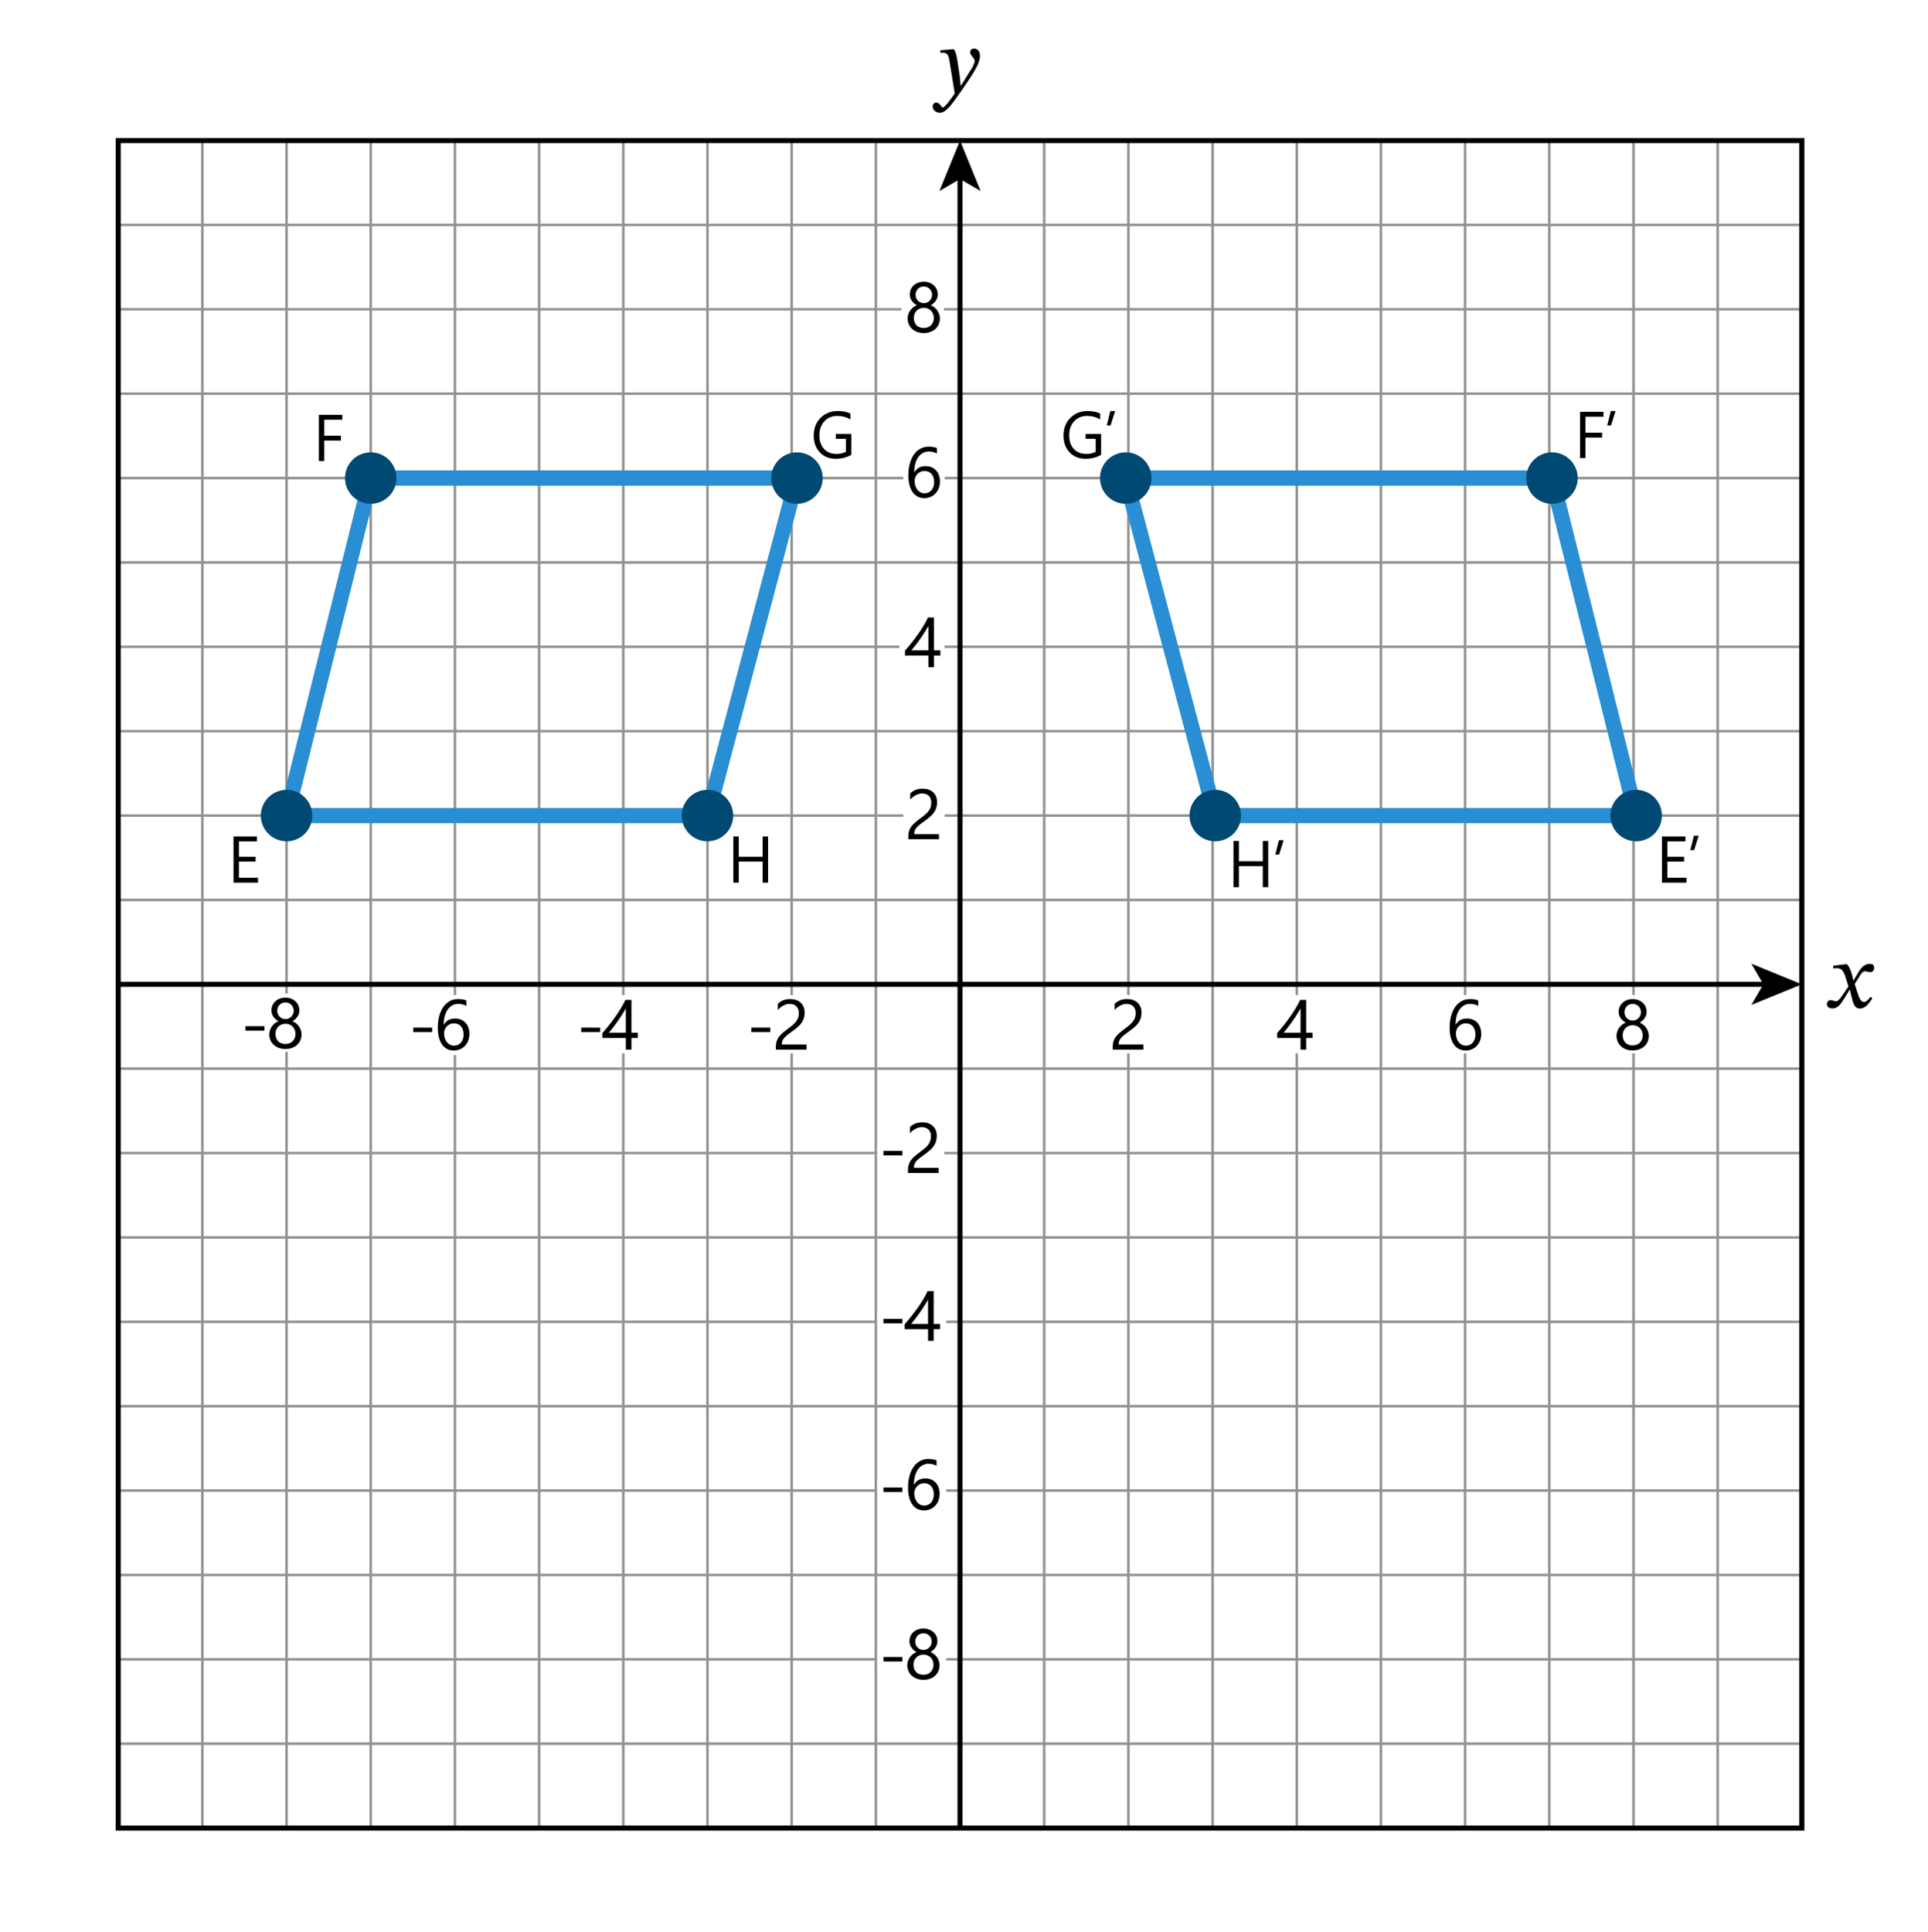 <?xml version="1.0" encoding="UTF-8"?> <svg xmlns="http://www.w3.org/2000/svg" id="Layer_1" data-name="Layer 1" viewBox="0 0 379.912 380.703"><defs><style> .cls-1 { stroke: #000; } .cls-1, .cls-2, .cls-3 { fill: none; stroke-miterlimit: 10; } .cls-2 { stroke: #929293; stroke-width: .5px; } .cls-4 { fill: #fff; } .cls-3 { stroke: #298ed3; stroke-width: 3px; } .cls-5 { fill: #004972; } </style></defs><rect class="cls-4" width="379.912" height="380.703"></rect><path d="M189.121,15.029l.162,1.801h.108l2.07-3.331c.433-.702.595-1.188.595-1.477,0-.666-.883-1.026-.883-1.729,0-.396.271-.72.774-.72.612,0,1.152.45,1.152,1.458,0,.648-.216,1.369-.774,2.396-.9,1.674-2.772,4.303-2.953,4.555-1.944,2.773-2.971,4.231-4.177,4.231-.721,0-1.404-.486-1.404-1.225,0-.504.306-.774.702-.774.738,0,1.008.973,1.296.973.396,0,1.837-2.017,2.341-2.772l-1.026-6.338c-.144-.9-.252-1.692-1.314-1.692-.162,0-.324.018-.485.035v-.521l2.412-.198h.271c.396.685.521,1.261.738,2.701l.396,2.628Z"></path><line class="cls-2" x1="23.291" y1="44.318" x2="355.055" y2="44.318"></line><line class="cls-2" x1="23.291" y1="60.943" x2="355.055" y2="60.943"></line><line class="cls-2" x1="23.291" y1="77.568" x2="355.055" y2="77.568"></line><line class="cls-2" x1="23.291" y1="94.193" x2="355.055" y2="94.193"></line><line class="cls-2" x1="23.291" y1="110.819" x2="355.055" y2="110.819"></line><line class="cls-2" x1="23.291" y1="127.444" x2="355.055" y2="127.444"></line><line class="cls-2" x1="23.291" y1="144.069" x2="355.055" y2="144.069"></line><line class="cls-2" x1="23.291" y1="160.695" x2="355.055" y2="160.695"></line><line class="cls-2" x1="23.291" y1="177.32" x2="355.055" y2="177.32"></line><line class="cls-2" x1="23.291" y1="210.57" x2="355.055" y2="210.57"></line><line class="cls-2" x1="23.291" y1="227.196" x2="355.055" y2="227.196"></line><line class="cls-2" x1="23.291" y1="243.821" x2="355.055" y2="243.821"></line><line class="cls-2" x1="23.291" y1="260.446" x2="355.055" y2="260.446"></line><line class="cls-2" x1="23.291" y1="277.071" x2="355.055" y2="277.071"></line><line class="cls-2" x1="23.291" y1="293.697" x2="355.055" y2="293.697"></line><line class="cls-2" x1="23.291" y1="310.322" x2="355.055" y2="310.322"></line><line class="cls-2" x1="23.291" y1="326.947" x2="355.055" y2="326.947"></line><line class="cls-2" x1="23.291" y1="343.573" x2="355.055" y2="343.573"></line><line class="cls-2" x1="172.585" y1="27.692" x2="172.585" y2="360.198"></line><line class="cls-2" x1="155.997" y1="27.692" x2="155.997" y2="360.198"></line><line class="cls-2" x1="139.409" y1="27.692" x2="139.409" y2="360.198"></line><line class="cls-2" x1="122.82" y1="27.692" x2="122.82" y2="360.198"></line><line class="cls-2" x1="106.232" y1="27.692" x2="106.232" y2="360.198"></line><line class="cls-2" x1="89.644" y1="27.692" x2="89.644" y2="360.198"></line><line class="cls-2" x1="73.056" y1="27.692" x2="73.056" y2="360.198"></line><line class="cls-2" x1="56.468" y1="27.692" x2="56.468" y2="360.198"></line><line class="cls-2" x1="39.879" y1="27.692" x2="39.879" y2="360.198"></line><line class="cls-2" x1="338.467" y1="27.692" x2="338.467" y2="360.198"></line><line class="cls-2" x1="321.879" y1="27.692" x2="321.879" y2="360.198"></line><line class="cls-2" x1="305.29" y1="27.692" x2="305.29" y2="360.198"></line><line class="cls-2" x1="288.702" y1="27.692" x2="288.702" y2="360.198"></line><line class="cls-2" x1="272.114" y1="27.692" x2="272.114" y2="360.198"></line><line class="cls-2" x1="255.526" y1="27.692" x2="255.526" y2="360.198"></line><line class="cls-2" x1="238.938" y1="27.692" x2="238.938" y2="360.198"></line><line class="cls-2" x1="222.349" y1="27.692" x2="222.349" y2="360.198"></line><line class="cls-2" x1="205.761" y1="27.692" x2="205.761" y2="360.198"></line><rect class="cls-1" x="23.291" y="27.692" width="331.764" height="332.505"></rect><g><line class="cls-1" x1="23.291" y1="193.945" x2="347.994" y2="193.945"></line><polygon points="355.055 193.945 345.106 198.011 347.467 193.945 345.106 189.881 355.055 193.945"></polygon></g><g><line class="cls-1" x1="189.173" y1="34.753" x2="189.173" y2="360.198"></line><polygon points="189.173 27.692 185.108 37.642 189.173 35.281 193.238 37.642 189.173 27.692"></polygon></g><path d="M366.145,191.661c.468-.811,1.152-1.746,2.287-1.746.63,0,.882.288.882.774,0,.611-.396.864-.811.864-.342,0-.666-.181-.972-.181-.378,0-.648.252-.954.757l-1.099,1.746.378,1.225c.504,1.62.828,2.322,1.44,2.322.468,0,.847-.432,1.278-1.008l.378.288c-.504.773-1.296,2.017-2.467,2.017-.882,0-1.224-.685-1.512-1.854l-.45-1.819h-.072l-1.152,1.873c-.576.937-1.171,1.782-2.251,1.782-.774,0-1.044-.45-1.044-.864,0-.396.27-.774.72-.774.36,0,.828.234,1.116.234.072,0,.396-.018,1.099-1.026l1.297-1.891-.505-1.639c-.468-1.494-.81-1.98-1.891-1.98-.197,0-.359.019-.594.055v-.541l2.449-.288h.27c.433.505.792,1.297,1.026,2.27l.216.918h.055l.882-1.513Z"></path><rect class="cls-4" x="177.626" y="59.868" width="8.374" height="2.242"></rect><rect class="cls-4" x="177.997" y="93.073" width="8.135" height="2.242"></rect><path d="M178.848,62.738c0-.26.041-.521.123-.783.082-.262.199-.507.352-.734.153-.228.342-.436.567-.622s.482-.335.77-.444c-.424-.237-.762-.541-1.012-.912-.251-.372-.376-.783-.376-1.234,0-.36.069-.692.208-.998.14-.306.332-.569.578-.793s.537-.397.875-.523c.337-.125.701-.188,1.094-.188.396,0,.763.063,1.101.191.337.128.629.303.875.526s.438.487.574.793.205.636.205.991c0,.451-.126.862-.376,1.234-.251.371-.584.675-.998.912.282.109.535.258.759.444.223.187.411.395.563.622.153.228.271.473.353.734.082.263.123.523.123.783,0,.429-.078.82-.232,1.176-.155.355-.373.66-.653.912-.28.254-.615.45-1.005.592s-.819.212-1.288.212c-.465,0-.892-.07-1.278-.212-.388-.142-.723-.338-1.005-.592-.283-.252-.503-.557-.66-.912s-.235-.747-.235-1.176ZM180.065,62.642c0,.306.047.581.14.827.094.246.226.456.396.629s.379.307.622.399c.244.094.514.141.811.141.287,0,.551-.048.793-.144.241-.096.45-.23.625-.403.176-.173.312-.383.41-.629.099-.246.147-.52.147-.82,0-.273-.047-.529-.141-.77-.093-.238-.227-.449-.399-.632-.174-.183-.381-.326-.622-.431-.242-.104-.513-.157-.813-.157-.283,0-.544.049-.783.147-.239.098-.446.234-.622.41-.175.175-.313.385-.413.629-.101.243-.15.511-.15.803ZM180.413,58.096c0,.232.042.448.126.646.085.199.201.372.349.52.148.148.32.265.517.35.195.084.405.126.629.126.223,0,.434-.043.632-.13s.37-.204.517-.352c.146-.148.262-.322.349-.52.086-.199.13-.412.13-.64,0-.237-.042-.456-.127-.656-.084-.2-.199-.374-.345-.52-.146-.146-.318-.261-.517-.345-.198-.085-.411-.127-.639-.127-.242,0-.462.043-.66.13s-.369.204-.513.353c-.144.147-.254.322-.331.522-.078.2-.116.415-.116.643Z"></path><path d="M185.219,94.868c0,.479-.078.918-.232,1.319s-.369.747-.643,1.039-.599.519-.978.68c-.378.162-.789.243-1.23.243-.492,0-.933-.103-1.323-.308s-.72-.5-.991-.885c-.271-.386-.478-.856-.619-1.412s-.212-1.183-.212-1.88c0-.853.095-1.626.284-2.321.189-.694.458-1.289.807-1.783.349-.495.769-.877,1.261-1.146s1.042-.403,1.647-.403c.674,0,1.217.094,1.627.28v1.06c-.506-.26-1.039-.39-1.6-.39-.438,0-.832.098-1.183.294s-.652.473-.902.83c-.25.358-.443.79-.578,1.296s-.202,1.068-.202,1.688h.027c.451-.815,1.196-1.224,2.235-1.224.428,0,.814.073,1.159.219s.638.353.882.618c.244.268.432.585.564.954s.198.779.198,1.23ZM184.071,95.011c0-.342-.043-.649-.13-.923s-.211-.506-.373-.697-.361-.339-.598-.44c-.237-.104-.506-.154-.807-.154-.278,0-.536.053-.772.157s-.442.247-.615.427c-.173.181-.309.391-.407.629-.098.24-.147.494-.147.763,0,.337.048.653.144.946.096.295.23.551.403.77s.379.391.619.516c.239.126.505.188.796.188.283,0,.54-.054.772-.161.232-.106.431-.256.595-.447s.291-.42.383-.688c.091-.266.137-.562.137-.885Z"></path><rect class="cls-4" x="177.231" y="126.323" width="8.901" height="2.242"></rect><path d="M184.043,121.669v6.474h1.258v1.025h-1.258v2.304h-1.107v-2.304h-4.607v-.971c.428-.483.861-.999,1.299-1.548.438-.55.855-1.106,1.254-1.672s.768-1.129,1.107-1.691c.339-.563.625-1.103.858-1.617h1.196ZM179.593,128.143h3.343v-4.799c-.342.597-.666,1.13-.971,1.6s-.596.896-.872,1.278-.539.729-.79,1.039-.488.604-.711.882Z"></path><rect class="cls-4" x="177.997" y="159.574" width="8.135" height="2.242"></rect><path d="M183.51,158.129c0-.301-.047-.562-.14-.786s-.221-.409-.383-.558c-.162-.147-.352-.258-.571-.331s-.456-.109-.711-.109c-.219,0-.433.029-.643.089s-.414.142-.612.246-.39.23-.574.376-.356.308-.516.485v-1.203c.314-.306.666-.539,1.056-.701.39-.161.865-.242,1.425-.242.401,0,.772.059,1.114.174.342.117.638.286.889.51s.448.499.591.827.215.704.215,1.128c0,.388-.044.738-.133,1.053s-.223.61-.403.889-.407.545-.68.8-.595.515-.964.779c-.46.328-.84.608-1.138.841s-.536.45-.711.652c-.175.203-.298.406-.369.609-.071.202-.106.436-.106.7h4.881v1.005h-6.05v-.485c0-.419.045-.788.137-1.107s.242-.622.451-.909.484-.574.824-.861.755-.61,1.248-.971c.355-.255.653-.499.892-.731s.432-.465.578-.697.25-.468.311-.708c.062-.238.092-.493.092-.762Z"></path><rect class="cls-4" x="172.863" y="226.045" width="13.203" height="2.242"></rect><g><path d="M177.817,227.65h-3.732v-.882h3.732v.882Z"></path><path d="M183.444,223.876c0-.301-.047-.562-.14-.786-.094-.224-.222-.409-.383-.558-.162-.147-.353-.258-.571-.331s-.455-.109-.711-.109c-.219,0-.433.029-.643.089-.209.06-.413.142-.611.246s-.39.23-.574.376-.356.308-.517.485v-1.203c.314-.306.667-.539,1.057-.701.39-.161.864-.242,1.425-.242.401,0,.772.059,1.114.174.342.117.639.286.889.51.251.224.448.499.592.827s.215.704.215,1.128c0,.388-.044.738-.133,1.053s-.224.61-.403.889c-.181.278-.407.545-.681.8s-.595.515-.964.779c-.46.328-.84.608-1.138.841-.299.232-.536.45-.711.652-.176.203-.299.406-.369.609-.071.202-.106.436-.106.7h4.881v1.005h-6.05v-.485c0-.419.046-.788.137-1.107.092-.319.242-.622.451-.909.21-.287.484-.574.824-.861.339-.287.755-.61,1.247-.971.355-.255.653-.499.893-.731s.432-.465.577-.697c.146-.232.25-.468.312-.708.062-.238.092-.493.092-.762Z"></path></g><rect class="cls-4" x="172.863" y="258.867" width="13.599" height="2.242"></rect><g><path d="M177.817,260.736h-3.732v-.882h3.732v.882Z"></path><path d="M183.977,254.392v6.474h1.258v1.025h-1.258v2.304h-1.107v-2.304h-4.607v-.971c.429-.483.861-.999,1.299-1.548.438-.55.855-1.106,1.255-1.672.398-.565.768-1.129,1.107-1.691.339-.563.625-1.103.857-1.617h1.196ZM179.527,260.866h3.343v-4.799c-.342.597-.665,1.13-.971,1.6-.305.47-.596.896-.871,1.278-.276.383-.539.729-.79,1.039-.25.31-.487.604-.711.882Z"></path></g><rect class="cls-4" x="172.863" y="292.049" width="13.599" height="2.242"></rect><g><path d="M177.817,293.983h-3.732v-.882h3.732v.882Z"></path><path d="M185.153,294.332c0,.479-.077.918-.232,1.319-.154.401-.369.747-.643,1.039s-.599.519-.978.68c-.378.162-.788.243-1.23.243-.492,0-.933-.103-1.322-.308s-.721-.5-.991-.885c-.271-.386-.478-.856-.619-1.412-.141-.556-.212-1.183-.212-1.88,0-.853.095-1.626.284-2.321.188-.694.458-1.289.807-1.783.349-.495.769-.877,1.261-1.146s1.042-.403,1.647-.403c.675,0,1.217.094,1.627.28v1.06c-.506-.26-1.039-.39-1.6-.39-.438,0-.831.098-1.183.294-.351.196-.651.473-.902.83-.25.358-.443.79-.577,1.296-.135.506-.202,1.068-.202,1.688h.027c.451-.815,1.196-1.224,2.235-1.224.429,0,.814.073,1.159.219.344.146.638.353.882.618.243.268.432.585.563.954.133.369.198.779.198,1.23ZM184.004,294.475c0-.342-.043-.649-.13-.923-.086-.273-.211-.506-.372-.697-.162-.191-.361-.339-.599-.44-.236-.104-.506-.154-.807-.154-.277,0-.535.053-.772.157-.236.104-.441.247-.615.427-.173.181-.309.391-.406.629-.099.24-.147.494-.147.763,0,.337.048.653.144.946.096.295.23.551.403.77.174.219.38.391.619.516.239.126.505.188.796.188.283,0,.54-.054.772-.161.232-.106.431-.256.595-.447s.292-.42.383-.688c.092-.266.137-.562.137-.885Z"></path></g><rect class="cls-4" x="172.863" y="325.965" width="13.599" height="2.242"></rect><g><path d="M177.817,327.372h-3.732v-.882h3.732v.882Z"></path><path d="M178.782,328.096c0-.26.041-.521.123-.783.082-.262.199-.507.352-.734s.342-.436.567-.622.482-.335.769-.444c-.424-.237-.761-.541-1.012-.912-.25-.372-.376-.783-.376-1.234,0-.36.069-.692.208-.998s.332-.569.578-.793.538-.397.875-.523c.337-.125.702-.188,1.094-.188.396,0,.763.063,1.101.191s.629.303.875.526.438.487.574.793.205.636.205.991c0,.451-.125.862-.376,1.234-.25.371-.584.675-.998.912.283.109.536.258.759.444s.411.395.564.622.27.473.352.734c.082.263.123.523.123.783,0,.429-.078.82-.232,1.176s-.373.66-.653.912c-.28.254-.615.45-1.005.592s-.819.212-1.289.212c-.465,0-.891-.07-1.278-.212s-.722-.338-1.005-.592c-.283-.252-.502-.557-.66-.912s-.236-.747-.236-1.176ZM179.998,328.001c0,.306.047.581.14.827s.226.456.396.629.378.307.622.399c.244.094.514.141.81.141.287,0,.551-.048.793-.144s.45-.23.625-.403.312-.383.41-.629.147-.52.147-.82c0-.273-.047-.529-.14-.77-.093-.238-.227-.449-.4-.632s-.38-.326-.622-.431-.513-.157-.813-.157c-.283,0-.543.049-.783.147-.239.098-.447.234-.622.41-.175.175-.313.385-.414.629-.1.243-.15.511-.15.803ZM180.347,323.455c0,.232.042.448.126.646.084.199.201.372.349.52.148.148.32.265.516.35.196.084.406.126.629.126s.434-.043.632-.13.37-.204.516-.352c.146-.148.262-.322.349-.52.086-.199.13-.412.13-.64,0-.237-.042-.456-.126-.656s-.199-.374-.345-.52-.318-.261-.516-.345c-.198-.085-.411-.127-.639-.127-.242,0-.461.043-.66.13s-.369.204-.513.353c-.144.147-.254.322-.332.522s-.116.415-.116.643Z"></path></g><rect class="cls-4" x="216.613" y="200.687" width="11.473" height="2.242" transform="translate(424.157 -20.542) rotate(90)"></rect><path d="M223.794,199.589c0-.301-.047-.562-.14-.786-.094-.224-.222-.409-.383-.558-.162-.147-.353-.258-.571-.331s-.455-.109-.711-.109c-.219,0-.433.029-.643.089-.209.06-.413.142-.611.246s-.39.23-.574.376-.356.308-.517.485v-1.203c.314-.306.667-.539,1.057-.701.39-.161.864-.242,1.425-.242.401,0,.772.059,1.114.174.342.117.639.286.889.51.251.224.448.499.592.827s.215.704.215,1.128c0,.388-.044.738-.133,1.053s-.224.61-.403.889c-.181.278-.407.545-.681.8s-.595.515-.964.779c-.46.328-.84.608-1.138.841-.299.232-.536.45-.711.652-.176.203-.299.406-.369.609-.071.202-.106.436-.106.7h4.881v1.005h-6.05v-.485c0-.419.046-.788.137-1.107.092-.319.242-.622.451-.909.21-.287.484-.574.824-.861.339-.287.755-.61,1.247-.971.355-.255.653-.499.893-.731s.432-.465.577-.697c.146-.232.25-.468.312-.708.062-.238.092-.493.092-.762Z"></path><rect class="cls-4" x="249.666" y="200.687" width="11.473" height="2.242" transform="translate(457.21 -53.595) rotate(90)"></rect><path d="M257.381,197.019v6.474h1.258v1.025h-1.258v2.304h-1.107v-2.304h-4.607v-.971c.428-.483.861-.999,1.299-1.548.438-.55.855-1.106,1.254-1.672s.768-1.129,1.107-1.691c.339-.563.625-1.103.858-1.617h1.196ZM252.93,203.493h3.343v-4.799c-.342.597-.666,1.13-.971,1.6s-.596.896-.872,1.278-.539.729-.79,1.039-.488.604-.711.882Z"></path><rect class="cls-4" x="282.996" y="200.687" width="11.473" height="2.242" transform="translate(490.54 -86.925) rotate(90)"></rect><path d="M291.886,203.711c0,.479-.077.918-.232,1.319-.154.401-.369.747-.643,1.039s-.599.519-.978.68c-.378.162-.788.243-1.23.243-.492,0-.933-.103-1.322-.308s-.721-.5-.991-.885c-.271-.386-.478-.856-.619-1.412-.141-.556-.212-1.183-.212-1.88,0-.853.095-1.626.284-2.321.188-.694.458-1.289.807-1.783.349-.495.769-.877,1.261-1.146s1.042-.403,1.647-.403c.675,0,1.217.094,1.627.28v1.06c-.506-.26-1.039-.39-1.6-.39-.438,0-.831.098-1.183.294-.351.196-.651.473-.902.83-.25.358-.443.79-.577,1.296-.135.506-.202,1.068-.202,1.688h.027c.451-.815,1.196-1.224,2.235-1.224.429,0,.814.073,1.159.219.344.146.638.353.882.618.243.268.432.585.563.954.133.369.198.779.198,1.23ZM290.738,203.855c0-.342-.043-.649-.13-.923-.086-.273-.211-.506-.372-.697-.162-.191-.361-.339-.599-.44-.236-.104-.506-.154-.807-.154-.277,0-.535.053-.772.157-.236.104-.441.247-.615.427-.173.181-.309.391-.406.629-.099.24-.147.494-.147.763,0,.337.048.653.144.946.096.295.23.551.403.77.174.219.38.391.619.516.239.126.505.188.796.188.283,0,.54-.054.772-.161.232-.106.431-.256.595-.447s.292-.42.383-.688c.092-.266.137-.562.137-.885Z"></path><rect class="cls-4" x="316.359" y="200.687" width="11.473" height="2.242" transform="translate(523.903 -120.287) rotate(90)"></rect><path d="M318.532,204.087c0-.26.041-.521.123-.783.082-.262.199-.507.352-.734s.342-.436.567-.622.482-.335.769-.444c-.424-.237-.761-.541-1.012-.912-.25-.372-.376-.783-.376-1.234,0-.36.069-.692.208-.998s.332-.569.578-.793.538-.397.875-.523c.337-.125.702-.188,1.094-.188.396,0,.763.063,1.101.191s.629.303.875.526.438.487.574.793.205.636.205.991c0,.451-.125.862-.376,1.234-.25.371-.584.675-.998.912.283.109.536.258.759.444s.411.395.564.622.27.473.352.734c.082.263.123.523.123.783,0,.429-.078.82-.232,1.176s-.373.66-.653.912c-.28.254-.615.45-1.005.592s-.819.212-1.289.212c-.465,0-.891-.07-1.278-.212s-.722-.338-1.005-.592c-.283-.252-.502-.557-.66-.912s-.236-.747-.236-1.176ZM319.749,203.992c0,.306.047.581.14.827s.226.456.396.629.378.307.622.399c.244.094.514.141.81.141.287,0,.551-.048.793-.144s.45-.23.625-.403.312-.383.41-.629.147-.52.147-.82c0-.273-.047-.529-.14-.77-.093-.238-.227-.449-.4-.632s-.38-.326-.622-.431-.513-.157-.813-.157c-.283,0-.543.049-.783.147-.239.098-.447.234-.622.41-.175.175-.313.385-.414.629-.1.243-.15.511-.15.803ZM320.097,199.446c0,.232.042.448.126.646.084.199.201.372.349.52.148.148.32.265.516.35.196.084.406.126.629.126s.434-.043.632-.13.37-.204.516-.352c.146-.148.262-.322.349-.52.086-.199.13-.412.13-.64,0-.237-.042-.456-.126-.656s-.199-.374-.345-.52-.318-.261-.516-.345c-.198-.085-.411-.127-.639-.127-.242,0-.461.043-.66.13s-.369.204-.513.353c-.144.147-.254.322-.332.522s-.116.415-.116.643Z"></path><g><rect class="cls-4" x="150.23" y="200.687" width="11.473" height="2.242" transform="translate(357.774 45.841) rotate(90)"></rect><g><path d="M151.785,203.363h-3.732v-.882h3.732v.882Z"></path><path d="M157.412,199.589c0-.301-.047-.562-.14-.786s-.221-.409-.383-.558c-.162-.147-.352-.258-.571-.331s-.456-.109-.711-.109c-.219,0-.433.029-.643.089s-.414.142-.612.246-.39.23-.574.376-.356.308-.516.485v-1.203c.314-.306.666-.539,1.056-.701.39-.161.865-.242,1.425-.242.401,0,.772.059,1.114.174.342.117.638.286.889.51s.448.499.591.827.215.704.215,1.128c0,.388-.044.738-.133,1.053s-.223.61-.403.889-.407.545-.68.8-.595.515-.964.779c-.46.328-.84.608-1.138.841s-.536.45-.711.652c-.175.203-.298.406-.369.609-.071.202-.106.436-.106.7h4.881v1.005h-6.05v-.485c0-.419.045-.788.137-1.107s.242-.622.451-.909.484-.574.824-.861.755-.61,1.248-.971c.355-.255.653-.499.892-.731s.432-.465.578-.697.25-.468.311-.708c.062-.238.092-.493.092-.762Z"></path></g></g><g><rect class="cls-4" x="117.205" y="200.687" width="11.473" height="2.242" transform="translate(324.749 78.867) rotate(90)"></rect><g><path d="M118.265,203.363h-3.732v-.882h3.732v.882Z"></path><path d="M124.425,197.019v6.474h1.258v1.025h-1.258v2.304h-1.107v-2.304h-4.607v-.971c.428-.483.861-.999,1.299-1.548.438-.55.855-1.106,1.254-1.672.399-.565.769-1.129,1.107-1.691.34-.563.626-1.103.858-1.617h1.196ZM119.975,203.493h3.343v-4.799c-.342.597-.666,1.13-.971,1.6-.306.47-.596.896-.872,1.278-.275.383-.539.729-.789,1.039-.251.31-.488.604-.711.882Z"></path></g></g><rect class="cls-4" x="83.662" y="200.86" width="11.819" height="2.242" transform="translate(291.552 112.409) rotate(90)"></rect><g><path d="M85.159,203.363h-3.732v-.882h3.732v.882Z"></path><path d="M92.495,203.711c0,.479-.078.918-.232,1.319s-.369.747-.643,1.039-.599.519-.978.68c-.378.162-.789.243-1.23.243-.492,0-.933-.103-1.323-.308s-.72-.5-.991-.885c-.271-.386-.478-.856-.619-1.412s-.212-1.183-.212-1.88c0-.853.095-1.626.284-2.321.189-.694.458-1.289.807-1.783.349-.495.769-.877,1.261-1.146s1.042-.403,1.647-.403c.674,0,1.217.094,1.627.28v1.06c-.506-.26-1.039-.39-1.6-.39-.438,0-.832.098-1.183.294s-.652.473-.902.83c-.25.358-.443.79-.578,1.296s-.202,1.068-.202,1.688h.027c.451-.815,1.196-1.224,2.235-1.224.428,0,.814.073,1.159.219s.638.353.882.618c.244.268.432.585.564.954s.198.779.198,1.23ZM91.347,203.855c0-.342-.043-.649-.13-.923s-.211-.506-.373-.697-.361-.339-.598-.44c-.237-.104-.506-.154-.807-.154-.278,0-.536.053-.772.157s-.442.247-.615.427c-.173.181-.309.391-.407.629-.098.24-.147.494-.147.763,0,.337.048.653.144.946.096.295.23.551.403.77s.379.391.619.516c.239.126.505.188.796.188.283,0,.54-.054.772-.161.232-.106.431-.256.595-.447s.291-.42.383-.688c.091-.266.137-.562.137-.885Z"></path></g><g><rect class="cls-4" x="50.548" y="200.402" width="11.473" height="2.242" transform="translate(257.808 145.239) rotate(90)"></rect><g><path d="M52.103,203.078h-3.732v-.881h3.732v.881Z"></path><path d="M53.068,203.802c0-.26.041-.52.123-.783.082-.262.199-.506.352-.734.153-.227.342-.436.567-.621.226-.188.482-.336.769-.445-.424-.236-.761-.541-1.012-.912s-.376-.783-.376-1.234c0-.359.069-.691.208-.998.139-.305.332-.568.578-.793.246-.223.538-.396.875-.523.337-.125.702-.188,1.094-.188.396,0,.763.064,1.101.191.337.129.629.303.875.527.246.223.438.486.574.793.137.305.205.635.205.99,0,.451-.125.863-.376,1.234s-.584.676-.998.912c.283.109.536.258.759.445.223.186.411.395.564.621.153.229.27.473.352.734.082.264.123.523.123.783,0,.43-.078.82-.232,1.176s-.373.66-.653.912c-.28.254-.615.451-1.005.592-.39.143-.819.213-1.289.213-.465,0-.891-.07-1.278-.213-.387-.141-.722-.338-1.005-.592-.283-.252-.502-.557-.66-.912s-.236-.746-.236-1.176ZM54.285,203.707c0,.307.047.582.14.828s.226.455.396.629c.171.172.378.307.622.398.244.094.514.141.81.141.287,0,.551-.047.793-.143s.45-.23.625-.404c.175-.172.312-.383.41-.629s.147-.52.147-.82c0-.273-.047-.529-.14-.77-.093-.238-.227-.449-.4-.631-.173-.184-.38-.326-.622-.432-.242-.104-.513-.156-.813-.156-.283,0-.543.049-.783.146s-.447.234-.622.41-.313.385-.414.629-.15.512-.15.803ZM54.633,199.162c0,.232.042.447.126.645.084.199.201.373.349.52.148.148.32.266.516.35s.406.127.629.127.434-.043.632-.131c.198-.086.37-.203.516-.352s.262-.322.349-.52c.086-.199.13-.412.13-.639,0-.238-.042-.457-.126-.656-.084-.201-.199-.375-.345-.52-.146-.146-.318-.262-.516-.346s-.411-.127-.639-.127c-.242,0-.461.043-.66.131-.198.086-.369.203-.513.352s-.254.322-.332.523c-.078.199-.116.414-.116.643Z"></path></g></g><path class="cls-3" d="M139.409,160.694H56.468c5.529-22.167,11.059-44.334,16.588-66.501h83.989c-5.879,22.167-11.758,44.334-17.636,66.501Z"></path><circle class="cls-5" cx="139.409" cy="160.695" r="5.07"></circle><circle class="cls-5" cx="56.468" cy="160.695" r="5.07"></circle><circle class="cls-5" cx="73.056" cy="94.193" r="5.07"></circle><circle class="cls-5" cx="157.045" cy="94.193" r="5.07"></circle><path d="M67.452,82.7h-3.555v3.148h3.288v.958h-3.288v4.031h-1.066v-9.103h4.621v.965Z"></path><path d="M167.745,89.622c-.914.517-1.93.774-3.046.774-1.299,0-2.35-.419-3.151-1.257-.802-.838-1.203-1.946-1.203-3.326,0-1.409.445-2.565,1.336-3.469.891-.903,2.02-1.355,3.387-1.355.991,0,1.821.161,2.495.482v1.181c-.736-.466-1.607-.698-2.615-.698-1.02,0-1.855.352-2.507,1.054s-.978,1.612-.978,2.729c0,1.151.303,2.056.908,2.714s1.426.986,2.463.986c.711,0,1.327-.142,1.847-.425v-2.552h-1.993v-.965h3.059v4.126Z"></path><path d="M50.839,173.915h-4.824v-9.103h4.621v.965h-3.555v3.028h3.288v.958h-3.288v3.187h3.758v.965Z"></path><path d="M151.347,173.914h-1.066v-4.151h-4.71v4.151h-1.066v-9.103h1.066v3.993h4.71v-3.993h1.066v9.103Z"></path><g><path class="cls-3" d="M239.462,160.694h82.941c-5.529-22.167-11.059-44.334-16.588-66.501h-83.989c5.879,22.167,11.758,44.334,17.636,66.501Z"></path><circle class="cls-5" cx="239.462" cy="160.695" r="5.07"></circle><circle class="cls-5" cx="322.403" cy="160.695" r="5.07"></circle><circle class="cls-5" cx="305.815" cy="94.193" r="5.07"></circle><circle class="cls-5" cx="221.825" cy="94.193" r="5.07"></circle></g><g><path d="M315.964,82.107h-3.554v3.148h3.289v.958h-3.289v4.031h-1.066v-9.103h4.621v.965Z"></path><path d="M318.34,80.99l-.889,2.831h-.749l.704-2.831h.934Z"></path></g><g><path d="M216.972,89.622c-.914.517-1.93.774-3.047.774-1.299,0-2.35-.419-3.151-1.257-.802-.838-1.203-1.946-1.203-3.326,0-1.409.445-2.565,1.336-3.469.891-.903,2.02-1.355,3.387-1.355.99,0,1.822.161,2.495.482v1.181c-.736-.466-1.608-.698-2.615-.698-1.02,0-1.855.352-2.507,1.054s-.978,1.612-.978,2.729c0,1.151.303,2.056.908,2.714s1.426.986,2.463.986c.711,0,1.327-.142,1.847-.425v-2.552h-1.993v-.965h3.06v4.126Z"></path><path d="M219.734,80.989l-.889,2.831h-.749l.704-2.831h.934Z"></path></g><g><path d="M332.316,173.915h-4.824v-9.103h4.621v.965h-3.554v3.028h3.288v.958h-3.288v3.187h3.757v.965Z"></path><path d="M334.718,164.66l-.889,2.831h-.749l.704-2.831h.934Z"></path></g><g><path d="M249.902,174.804h-1.066v-4.151h-4.71v4.151h-1.066v-9.103h1.066v3.993h4.71v-3.993h1.066v9.103Z"></path><path d="M252.937,165.549l-.889,2.831h-.749l.704-2.831h.934Z"></path></g></svg> 